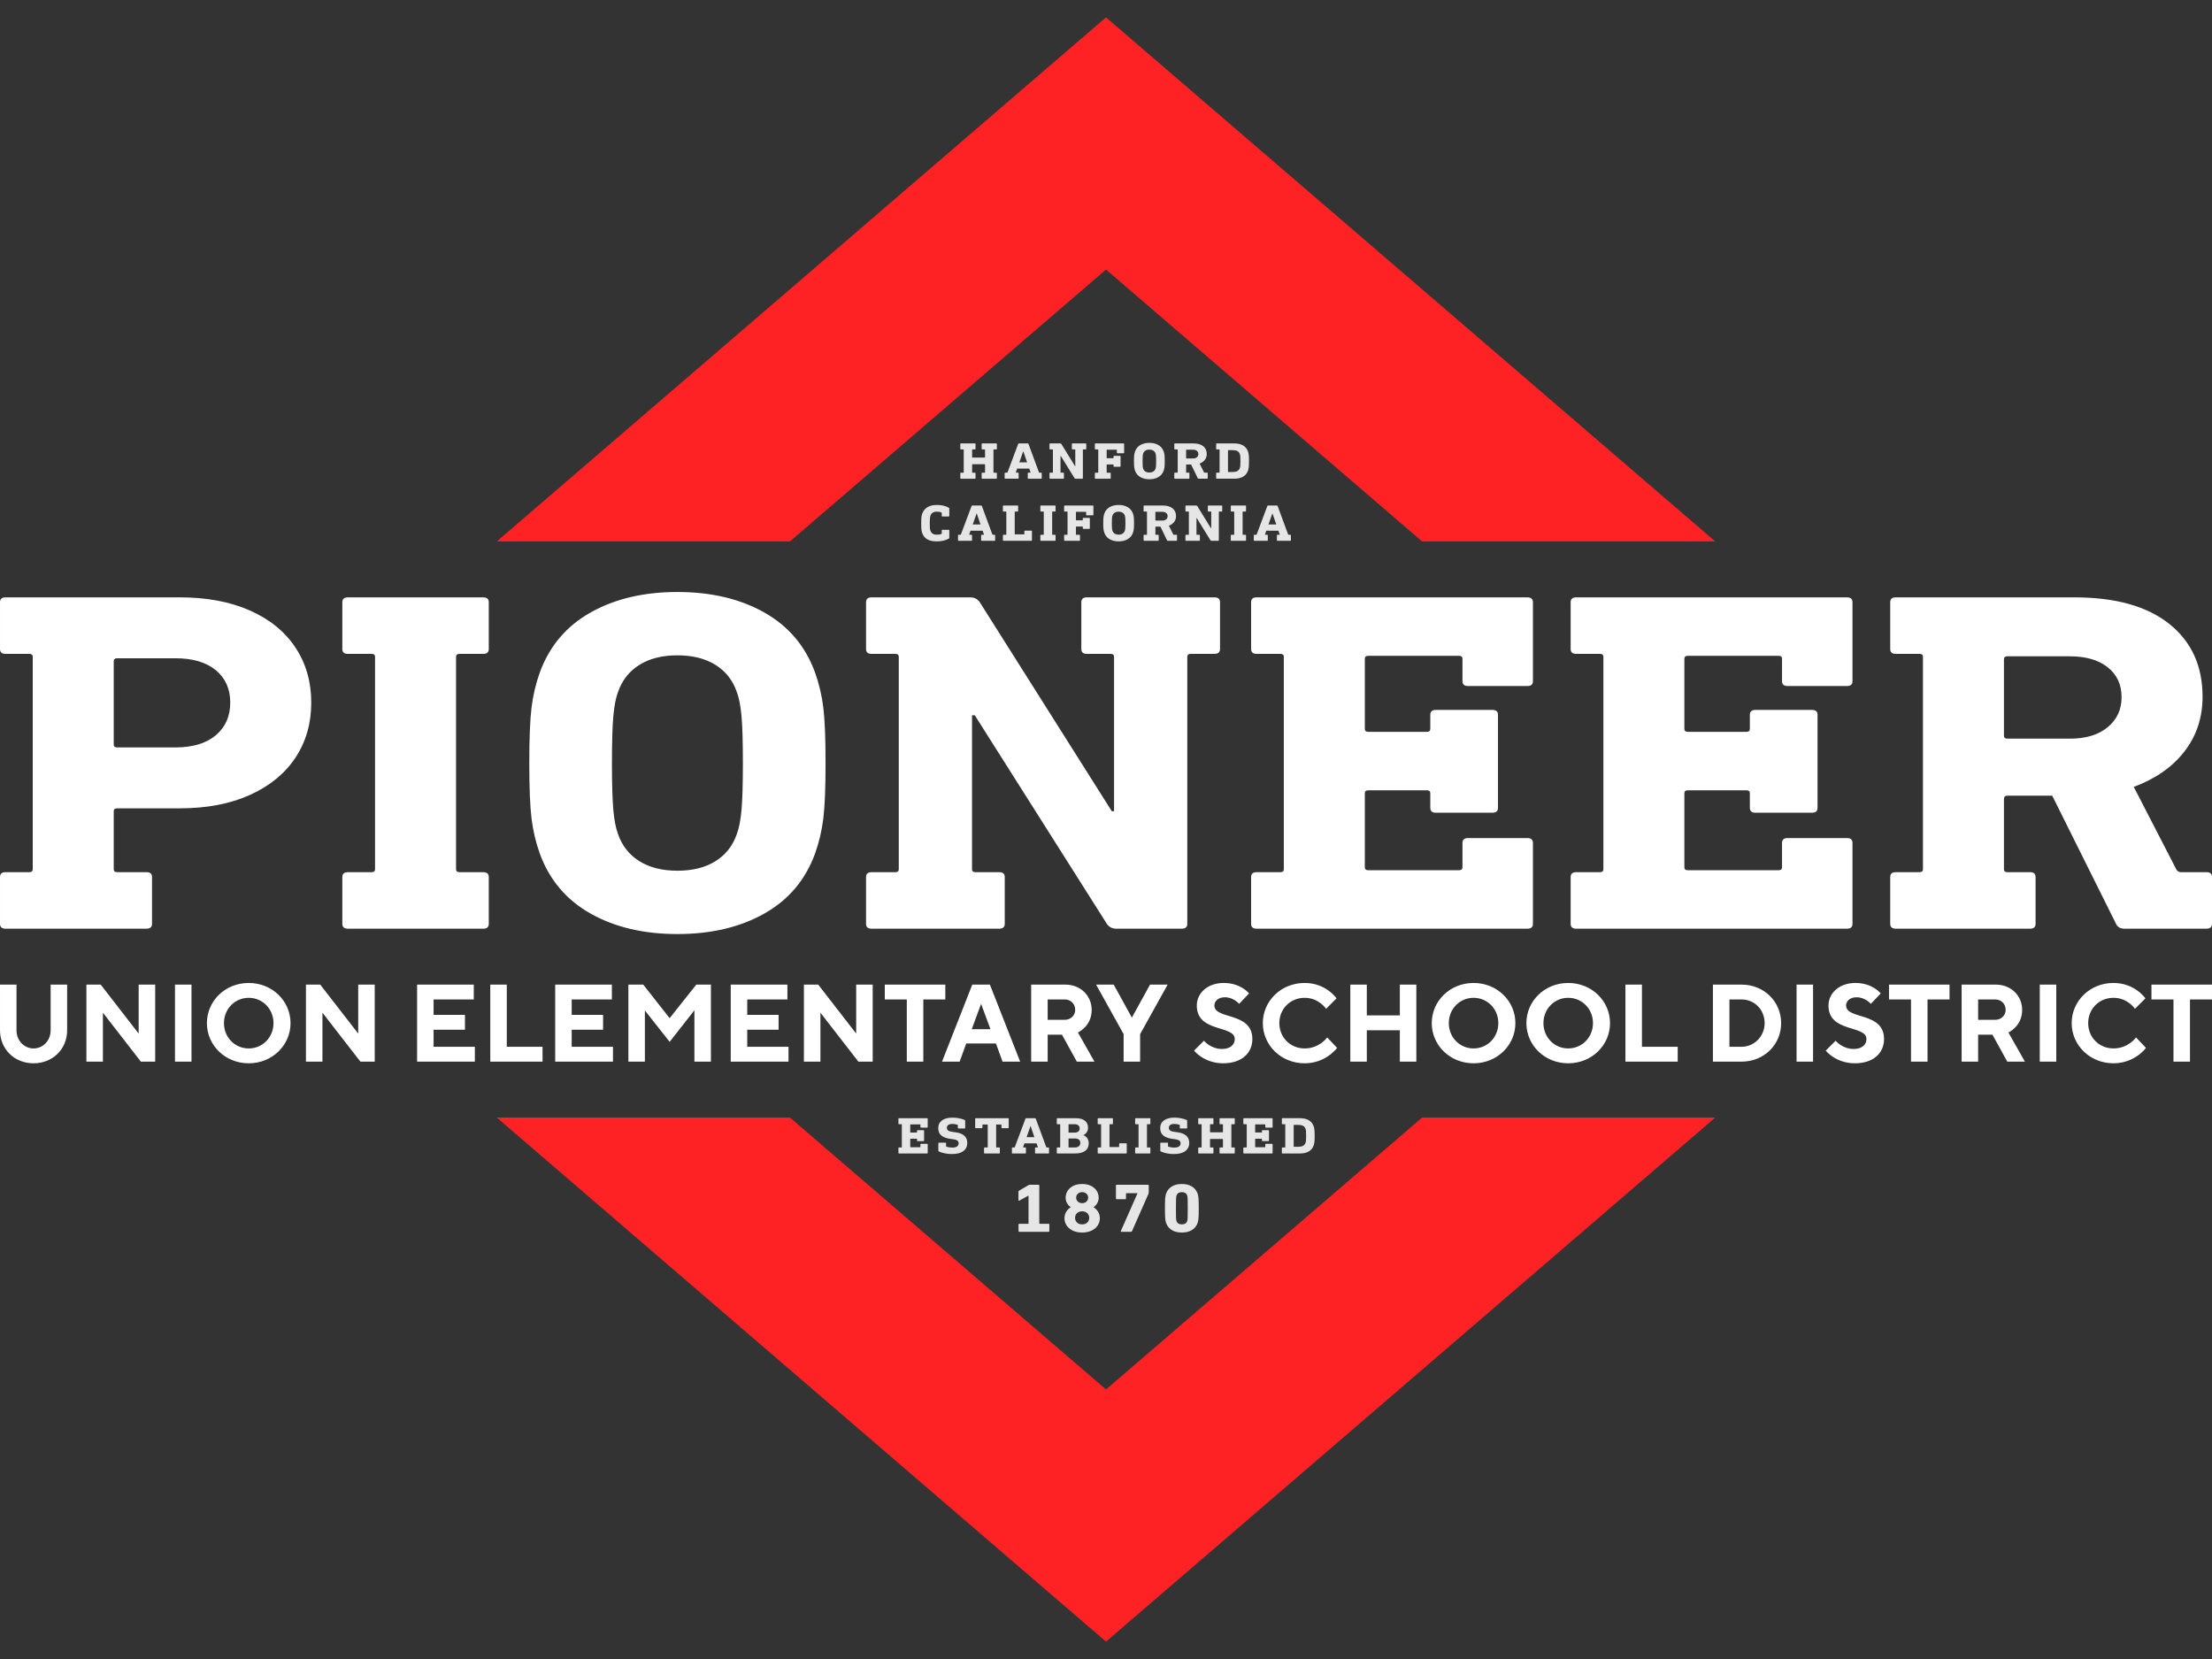 <?xml version="1.0" encoding="UTF-8"?>
<!DOCTYPE svg PUBLIC "-//W3C//DTD SVG 1.1//EN" "http://www.w3.org/Graphics/SVG/1.1/DTD/svg11.dtd">
<!-- Creator: CorelDRAW -->
<svg xmlns="http://www.w3.org/2000/svg" xml:space="preserve" width="4in" height="3in" version="1.1" style="shape-rendering:geometricPrecision; text-rendering:geometricPrecision; image-rendering:optimizeQuality; fill-rule:evenodd; clip-rule:evenodd"
viewBox="0 0 4000 3000"
 xmlns:xlink="http://www.w3.org/1999/xlink"
 xmlns:xodm="http://www.corel.com/coreldraw/odm/2003">
 <rect x="0" y="0" width="4000" height="3000" fill="#333333" stroke="none"/>
 <defs>
  <style type="text/css">
   <![CDATA[
    .fil2 {fill:#FF2225}
    .fil0 {fill:white}
    .fil3 {fill:#E6E6E6;fill-rule:nonzero}
    .fil1 {fill:white;fill-rule:nonzero}
   ]]>
  </style>
 </defs>
 <g id="Layer_x0020_1">
  <g id="_1449831708256">
   <path class="fil0" d="M60.71 1895.92c-16.92,0 -30.85,-13.94 -30.85,-32.83l0 -82.59 -29.85 0 0 82.59c0,33.82 25.88,59.7 60.7,59.7 34.82,0 60.7,-25.88 60.7,-59.7l0 -82.59 -29.85 0 0 82.59c0,18.9 -13.93,32.83 -30.85,32.83zm190.04 -115.43l0 88.56 -68.65 -88.56 -25.86 0 0 139.3 29.84 0 0 -88.54 68.66 88.54 25.88 0 0 -139.3 -29.86 0zm65.68 139.3l29.85 0 0 -139.3 -29.85 0 0 139.3zm88.56 -69.64c0,-25.88 19.91,-45.78 44.78,-45.78 24.88,0 44.79,19.9 44.79,45.78 0,25.86 -19.91,45.77 -44.79,45.77 -24.87,0 -44.78,-19.91 -44.78,-45.77zm-30.85 0c0,39.8 32.83,72.63 75.62,72.63 42.78,0 75.62,-32.83 75.62,-72.63 0,-39.82 -32.83,-72.64 -75.62,-72.64 -42.79,0 -75.62,32.82 -75.62,72.64zm273.62 -69.66l0 88.56 -68.65 -88.56 -25.87 0 0 139.3 29.84 0 0 -88.54 68.66 88.54 25.87 0 0 -139.3 -29.86 0zm136.32 112.43l0 -30.85 56.72 0 0 -26.87 -56.72 0 0 -27.85 72.65 0 0 -26.86 -102.5 0 0 139.3 104.47 0 0 -26.86 -74.63 0zm197.02 26.86l0 -26.86 -64.67 0 0 -112.43 -29.86 0 0 139.3 94.53 0zm52.72 -26.86l0 -30.85 56.73 0 0 -26.87 -56.73 0 0 -27.85 72.64 0 0 -26.86 -102.48 0 0 139.3 104.46 0 0 -26.86 -74.63 0zm177.12 -51.74l-47.76 -60.69 -26.87 0 0 139.3 29.85 0 0 -92.54 44.78 56.72 44.78 -57.11 0 92.93 29.84 0 0 -139.3 -26.46 0 -48.16 60.69zm140.3 51.74l0 -30.85 56.71 0 0 -26.87 -56.71 0 0 -27.85 72.64 0 0 -26.86 -102.48 0 0 139.3 104.47 0 0 -26.86 -74.63 0zm197.01 -112.43l0 88.56 -68.65 -88.56 -25.88 0 0 139.3 29.87 0 0 -88.54 68.65 88.54 25.88 0 0 -139.3 -29.87 0zm51.74 0l0 26.86 39.8 0 0 112.43 29.86 0 0 -112.43 39.79 0 0 -26.86 -109.45 0zm191.06 80.59l-33.84 0 16.92 -45.77 16.92 45.77zm9.95 25.86l11.93 32.84 31.85 0 -54.74 -139.3 -31.84 0 -54.73 139.3 31.85 0 11.94 -32.84 53.73 0zm63.67 32.84l29.86 0 0 -48.75 25.86 0 26.87 48.75 31.85 0 -29.86 -52.73c0,0 24.87,-10.94 24.87,-40.8 0,-25.48 -19.89,-45.77 -47.76,-45.77l-61.69 0 0 139.3zm79.61 -93.53c0,9.95 -7.96,17.91 -18.91,17.91l-30.85 0 0 -36.82 30.85 0c10.94,0 18.91,7.96 18.91,18.91zm69.66 -45.77l-31.85 0 49.76 89.55 0 49.75 29.85 0 0 -49.75 49.75 -89.55 -31.85 0 -32.83 59.7 -32.82 -59.7zm218.89 98.51c0,9.94 -7.95,17.9 -22.89,17.9 -20.89,0 -32.83,-14.92 -32.83,-14.92l-17.9 17.92c0,0 17.9,22.88 52.72,22.88 33.84,0 52.75,-18.9 52.75,-43.78 0,-49.75 -68.67,-34.83 -68.67,-60.7 0,-7.96 6.98,-14.92 18.92,-14.92 15.91,0 25.86,11.94 25.86,11.94l17.92 -18.9c0,0 -14.92,-18.91 -45.77,-18.91 -29.86,0 -48.76,18.91 -48.76,40.78 0,49.76 68.65,34.83 68.65,60.7zm126.37 -101.49c-42.78,0 -75.62,32.82 -75.62,72.64 0,39.8 32.84,72.63 75.62,72.63 38.81,0 58.72,-27.87 58.72,-27.87l-17.92 -18.9c0,0 -13.92,19.91 -40.8,19.91 -25.86,0 -45.75,-19.91 -45.75,-45.77 0,-25.88 19.89,-45.78 45.75,-45.78 25.88,0 38.81,19.9 38.81,19.9l18.91 -18.91c0,0 -18.91,-27.85 -57.72,-27.85zm201.99 2.98l-29.85 0 0 55.72 -59.7 0 0 -55.72 -29.85 0 0 139.3 29.85 0 0 -56.7 59.7 0 0 56.7 29.85 0 0 -139.3zm58.72 69.66c0,-25.88 19.89,-45.78 44.76,-45.78 24.88,0 44.78,19.9 44.78,45.78 0,25.86 -19.91,45.77 -44.78,45.77 -24.87,0 -44.76,-19.91 -44.76,-45.77zm-30.85 0c0,39.8 32.83,72.63 75.61,72.63 42.8,0 75.63,-32.83 75.63,-72.63 0,-39.82 -32.83,-72.64 -75.63,-72.64 -42.78,0 -75.61,32.82 -75.61,72.64zm201.98 0c0,-25.88 19.91,-45.78 44.79,-45.78 24.87,0 44.78,19.9 44.78,45.78 0,25.86 -19.91,45.77 -44.78,45.77 -24.88,0 -44.79,-19.91 -44.79,-45.77zm-30.85 0c0,39.8 32.83,72.63 75.63,72.63 42.79,0 75.62,-32.83 75.62,-72.63 0,-39.82 -32.83,-72.64 -75.62,-72.64 -42.8,0 -75.63,32.82 -75.63,72.64zm273.64 69.64l0 -26.86 -64.68 0 0 -112.43 -29.85 0 0 139.3 94.53 0zm63.68 -139.3l0 139.3 51.74 0c40.8,0 71.63,-30.84 71.63,-69.64 0,-38.81 -30.83,-69.66 -71.63,-69.66l-51.74 0zm51.74 26.86c23.87,0 41.79,18.91 41.79,42.8 0,23.87 -18.91,42.78 -41.79,42.78l-21.89 0 0 -85.57 21.89 0zm99.5 112.43l29.85 0 0 -139.3 -29.85 0 0 139.3zm126.37 -40.79c0,9.94 -7.96,17.9 -22.88,17.9 -20.9,0 -32.84,-14.92 -32.84,-14.92l-17.9 17.92c0,0 17.9,22.88 52.73,22.88 33.83,0 52.73,-18.9 52.73,-43.78 0,-49.75 -68.66,-34.83 -68.66,-60.7 0,-7.96 6.98,-14.92 18.91,-14.92 15.93,0 25.88,11.94 25.88,11.94l17.91 -18.9c0,0 -14.92,-18.91 -45.78,-18.91 -29.85,0 -48.75,18.91 -48.75,40.78 0,49.76 68.65,34.83 68.65,60.7zm40.8 -98.51l0 26.86 39.8 0 0 112.43 29.86 0 0 -112.43 39.8 0 0 -26.86 -109.45 0zm131.34 139.3l29.85 0 0 -48.75 25.87 0 26.86 48.75 31.85 0 -29.85 -52.73c0,0 24.87,-10.94 24.87,-40.8 0,-25.48 -19.89,-45.77 -47.76,-45.77l-61.69 0 0 139.3zm79.61 -93.53c0,9.95 -7.96,17.91 -18.91,17.91l-30.85 0 0 -36.82 30.85 0c10.94,0 18.91,7.96 18.91,18.91zm61.69 93.53l29.84 0 0 -139.3 -29.84 0 0 139.3zm133.32 -142.28c-42.79,0 -75.61,32.82 -75.61,72.64 0,39.8 32.82,72.63 75.61,72.63 38.81,0 58.72,-27.87 58.72,-27.87l-17.92 -18.9c0,0 -13.94,19.91 -40.81,19.91 -25.85,0 -45.77,-19.91 -45.77,-45.77 0,-25.88 19.91,-45.78 45.77,-45.78 25.88,0 38.81,19.9 38.81,19.9l18.91 -18.91c0,0 -18.91,-27.85 -57.72,-27.85zm68.67 2.98l0 26.86 39.8 0 0 112.43 29.84 0 0 -112.43 39.8 0 0 -26.86 -109.44 0z"/>
   <path class="fil1" d="M325.06 1080.21c48.83,0 91.13,7.93 126.91,23.79 35.79,15.86 63.21,38.18 82.28,66.96 19.06,28.78 28.59,61.97 28.59,99.56 0,37.6 -9.52,70.78 -28.59,99.57 -19.06,28.78 -46.49,51.25 -82.28,67.4 -35.78,16.15 -78.08,24.23 -126.91,24.23l-113.37 0c-4.01,0 -6.02,1.77 -6.02,5.29l0 104.85c0,3.52 2.01,5.29 6.02,5.29l53.18 0c6.69,0 10.03,2.94 10.03,8.81l0 84.59c0,5.87 -3.35,8.8 -10.03,8.8l-254.83 0c-6.68,0 -10.03,-2.93 -10.03,-8.8l0 -84.59c0,-5.87 3.35,-8.81 10.03,-8.81l43.14 0c4.02,0 6.02,-1.76 6.02,-5.29l0 -384.17c0,-3.52 -2.01,-5.28 -6.02,-5.28l-43.14 0c-6.68,0 -10.03,-2.94 -10.03,-8.81l0 -84.59c0,-5.87 3.35,-8.81 10.03,-8.81l315.03 0zm-113.37 110.14c-4.01,0 -6.02,1.76 -6.02,5.29l0 150.67c0,3.52 2.01,5.29 6.02,5.29l105.34 0c31.44,0 55.85,-7.34 73.24,-22.03 17.39,-14.68 26.09,-34.36 26.09,-59.04 0,-24.67 -8.69,-44.19 -26.09,-58.59 -17.39,-14.39 -41.8,-21.59 -73.24,-21.59l-105.34 0zm662.15 -110.14c6.7,0 10.03,2.94 10.03,8.81l0 84.59c0,5.87 -3.33,8.81 -10.03,8.81l-43.14 0c-4.02,0 -6.02,1.76 -6.02,5.28l0 384.17c0,3.52 2,5.29 6.02,5.29l43.14 0c6.7,0 10.03,2.94 10.03,8.81l0 84.59c0,5.87 -3.33,8.8 -10.03,8.8l-244.79 0c-6.69,0 -10.03,-2.93 -10.03,-8.8l0 -84.59c0,-5.87 3.34,-8.81 10.03,-8.81l43.14 0c4.02,0 6.01,-1.76 6.01,-5.29l0 -384.17c0,-3.52 -2,-5.28 -6.01,-5.28l-43.14 0c-6.69,0 -10.03,-2.94 -10.03,-8.81l0 -84.59c0,-5.87 3.34,-8.81 10.03,-8.81l244.79 0zm351.15 -9.69c60.86,0 113.2,12.33 157.01,37.01 43.81,24.67 74.41,60.8 91.8,108.37 7.35,20.57 12.37,41.85 15.05,63.89 2.68,22.03 4.02,55.35 4.02,100 0,44.64 -1.34,77.98 -4.02,100.01 -2.68,22.03 -7.69,43.33 -15.05,63.88 -17.39,47.58 -47.99,83.7 -91.8,108.38 -43.81,24.67 -96.15,37 -157.01,37 -60.86,0 -113.2,-12.33 -157.01,-37 -43.81,-24.68 -74.42,-60.8 -91.8,-108.38 -7.36,-20.56 -12.38,-41.85 -15.04,-63.88 -2.68,-22.02 -4.02,-55.37 -4.02,-100.01 0,-44.65 1.34,-77.97 4.02,-100 2.67,-22.04 7.68,-43.32 15.04,-63.89 17.39,-47.57 47.99,-83.7 91.8,-108.37 43.81,-24.67 96.15,-37.01 157.01,-37.01zm0 114.54c-27.43,0 -50.33,5.73 -68.72,17.19 -18.39,11.46 -31.28,27.76 -38.63,48.9 -4.02,10.57 -6.86,25.11 -8.53,43.61 -1.68,18.5 -2.51,46.85 -2.51,85.03 0,38.18 0.83,66.53 2.51,85.03 1.67,18.5 4.51,33.04 8.53,43.61 7.35,21.15 20.24,37.45 38.63,48.91 18.39,11.45 41.3,17.18 68.72,17.18 27.43,0 50.33,-5.73 68.72,-17.18 18.39,-11.46 31.27,-27.76 38.63,-48.91 4,-10.57 6.85,-25.11 8.53,-43.61 1.67,-18.5 2.5,-46.85 2.5,-85.03 0,-38.18 -0.83,-66.53 -2.5,-85.03 -1.68,-18.5 -4.52,-33.04 -8.53,-43.61 -7.36,-21.15 -20.24,-37.44 -38.63,-48.9 -18.39,-11.46 -41.3,-17.19 -68.72,-17.19zm971.15 -104.85c6.7,0 10.04,2.94 10.04,8.81l0 84.59c0,5.87 -3.35,8.81 -10.04,8.81l-43.14 0c-4.01,0 -6.02,1.76 -6.02,5.28l0 482.86c0,5.87 -3.35,8.8 -10.03,8.8l-118.39 0c-7.35,0 -13.04,-2.93 -17.05,-8.8l-238.78 -377.12 -5.02 0 0 278.43c0,3.52 2.01,5.29 6.02,5.29l43.14 0c6.68,0 10.03,2.94 10.03,8.81l0 84.59c0,5.87 -3.35,8.8 -10.03,8.8l-230.76 0c-6.69,0 -10.03,-2.93 -10.03,-8.8l0 -84.59c0,-5.87 3.35,-8.81 10.03,-8.81l43.15 0c4,0 6.02,-1.76 6.02,-5.29l0 -384.17c0,-3.52 -2.01,-5.28 -6.02,-5.28l-43.15 0c-6.69,0 -10.03,-2.94 -10.03,-8.81l0 -84.59c0,-5.87 3.35,-8.81 10.03,-8.81l178.58 0c7.37,0 13.05,2.94 17.06,8.81l238.78 378 4.02 0 0 -279.31c0,-3.52 -2.01,-5.28 -6.03,-5.28l-43.14 0c-6.69,0 -10.03,-2.94 -10.03,-8.81l0 -84.59c0,-5.87 3.35,-8.81 10.03,-8.81l230.74 0zm565.85 0c6.68,0 10.03,2.94 10.03,8.81l0 142.74c0,5.87 -3.35,8.81 -10.03,8.81l-107.35 0c-6.69,0 -10.03,-2.94 -10.03,-8.81l0 -40.54c0,-3.52 -2.01,-5.28 -6.02,-5.28l-164.54 0c-4,0 -6.01,1.76 -6.01,5.28l0 126.88c0,3.52 2.01,5.29 6.01,5.29l106.35 0c4.02,0 6.02,-1.77 6.02,-5.29l0 -25.55c0,-5.88 3.33,-8.81 10.03,-8.81l102.32 0c6.69,0 10.04,2.93 10.04,8.81l0 168.29c0,5.87 -3.35,8.81 -10.04,8.81l-102.32 0c-6.7,0 -10.03,-2.94 -10.03,-8.81l0 -26.44c0,-3.52 -2.01,-5.29 -6.02,-5.29l-106.35 0c-4,0 -6.01,1.77 -6.01,5.29l0 133.93c0,3.52 2.01,5.29 6.01,5.29l164.54 0c4.02,0 6.02,-1.77 6.02,-5.29l0 -44.05c0,-5.88 3.35,-8.81 10.03,-8.81l107.35 0c6.68,0 10.03,2.93 10.03,8.81l0 146.27c0,5.87 -3.35,8.8 -10.03,8.8l-489.59 0c-6.69,0 -10.03,-2.93 -10.03,-8.8l0 -84.59c0,-5.87 3.35,-8.81 10.03,-8.81l43.14 0c4.02,0 6.02,-1.76 6.02,-5.29l0 -384.17c0,-3.52 -2.01,-5.28 -6.02,-5.28l-43.14 0c-6.69,0 -10.03,-2.94 -10.03,-8.81l0 -84.59c0,-5.87 3.35,-8.81 10.03,-8.81l489.59 0zm577.87 0c6.69,0 10.03,2.94 10.03,8.81l0 142.74c0,5.87 -3.33,8.81 -10.03,8.81l-107.35 0c-6.69,0 -10.03,-2.94 -10.03,-8.81l0 -40.54c0,-3.52 -2.01,-5.28 -6.02,-5.28l-164.54 0c-4.02,0 -6.03,1.76 -6.03,5.28l0 126.88c0,3.52 2.01,5.29 6.03,5.29l106.34 0c4.02,0 6.03,-1.77 6.03,-5.29l0 -25.55c0,-5.88 3.35,-8.81 10.03,-8.81l102.34 0c6.68,0 10.03,2.93 10.03,8.81l0 168.29c0,5.87 -3.35,8.81 -10.03,8.81l-102.34 0c-6.68,0 -10.03,-2.94 -10.03,-8.81l0 -26.44c0,-3.52 -2.01,-5.29 -6.03,-5.29l-106.34 0c-4.02,0 -6.03,1.77 -6.03,5.29l0 133.93c0,3.52 2.01,5.29 6.03,5.29l164.54 0c4.01,0 6.02,-1.77 6.02,-5.29l0 -44.05c0,-5.88 3.35,-8.81 10.03,-8.81l107.35 0c6.69,0 10.03,2.93 10.03,8.81l0 146.27c0,5.87 -3.33,8.8 -10.03,8.8l-489.59 0c-6.69,0 -10.04,-2.93 -10.04,-8.8l0 -84.59c0,-5.87 3.35,-8.81 10.04,-8.81l43.14 0c4,0 6.01,-1.76 6.01,-5.29l0 -384.17c0,-3.52 -2.01,-5.28 -6.01,-5.28l-43.14 0c-6.69,0 -10.04,-2.94 -10.04,-8.81l0 -84.59c0,-5.87 3.35,-8.81 10.04,-8.81l489.59 0zm411.33 0c74.24,0 131.43,16.01 171.56,48.02 40.12,32.01 60.19,75.92 60.19,131.72 0,37.59 -10.86,70.48 -32.6,98.68 -21.74,28.2 -52.34,49.64 -91.8,64.32l77.25 149.8c2.01,2.93 4.69,4.4 8.04,4.4l46.15 0c6.69,0 10.03,2.94 10.03,8.81l0 84.59c0,5.87 -3.35,8.8 -10.03,8.8l-148.48 0c-7.37,0 -12.38,-2.93 -15.06,-8.8l-115.37 -231.74 -81.27 0c-4,0 -6.01,2.06 -6.01,6.17l0 126.87c0,3.52 2.01,5.29 6.01,5.29l41.15 0c6.68,0 10.03,2.94 10.03,8.81l0 84.59c0,5.87 -3.35,8.8 -10.03,8.8l-242.8 0c-6.69,0 -10.03,-2.93 -10.03,-8.8l0 -84.59c0,-5.87 3.35,-8.81 10.03,-8.81l43.14 0c4.02,0 6.03,-1.76 6.03,-5.29l0 -384.17c0,-3.52 -2.01,-5.28 -6.03,-5.28l-43.14 0c-6.69,0 -10.03,-2.94 -10.03,-8.81l0 -84.59c0,-5.87 3.35,-8.81 10.03,-8.81l323.05 0zm-121.4 106.61c-4,0 -6.01,1.77 -6.01,5.29l0 138.33c0,3.52 2.01,5.29 6.01,5.29l113.38 0c28.75,0 51.5,-6.9 68.22,-20.71 16.72,-13.81 25.09,-31.87 25.09,-54.19 0,-22.91 -8.36,-40.97 -25.09,-54.19 -16.72,-13.21 -39.46,-19.82 -68.22,-19.82l-113.38 0z"/>
  </g>
  <path class="fil2" d="M2000.01 31.43l1101.67 947.65 -530.1 0 -571.56 -491.65 -571.56 491.65 -530.1 0 1101.66 -947.65zm1101.67 1989.5l-1101.67 947.65 -1101.66 -947.65 530.1 0 571.56 491.65 571.56 -491.65 530.1 0z"/>
  <path class="fil3" d="M1676.55 2022.05c0.7,0 1.04,0.31 1.04,0.94l0 15.2c0,0.63 -0.35,0.94 -1.04,0.94l-11.15 0c-0.7,0 -1.04,-0.31 -1.04,-0.94l0 -4.31c0,-0.38 -0.21,-0.56 -0.63,-0.56l-17.09 0c-0.42,0 -0.63,0.19 -0.63,0.56l0 13.51c0,0.38 0.2,0.56 0.63,0.56l11.05 0c0.41,0 0.63,-0.19 0.63,-0.56l0 -2.72c0,-0.63 0.34,-0.94 1.04,-0.94l10.63 0c0.7,0 1.04,0.31 1.04,0.94l0 17.92c0,0.63 -0.35,0.94 -1.04,0.94l-10.63 0c-0.7,0 -1.04,-0.31 -1.04,-0.94l0 -2.81c0,-0.37 -0.21,-0.56 -0.63,-0.56l-11.05 0c-0.42,0 -0.63,0.19 -0.63,0.56l0 14.26c0,0.38 0.2,0.56 0.63,0.56l17.09 0c0.42,0 0.63,-0.19 0.63,-0.56l0 -4.69c0,-0.63 0.35,-0.94 1.04,-0.94l11.15 0c0.7,0 1.04,0.31 1.04,0.94l0 15.57c0,0.63 -0.35,0.94 -1.04,0.94l-50.87 0c-0.7,0 -1.05,-0.31 -1.05,-0.94l0 -9.01c0,-0.63 0.35,-0.94 1.05,-0.94l4.48 0c0.42,0 0.63,-0.19 0.63,-0.56l0 -40.91c0,-0.37 -0.21,-0.56 -0.63,-0.56l-4.48 0c-0.7,0 -1.05,-0.31 -1.05,-0.94l0 -9.01c0,-0.63 0.35,-0.94 1.05,-0.94l50.87 0zm46.03 -1.03c3.89,0 7.75,0.37 11.57,1.13 3.82,0.75 7.33,1.81 10.53,3.19 0.48,0.19 0.72,0.59 0.72,1.22l0 13.13c0,0.63 -0.35,0.94 -1.04,0.94l-11.26 0c-0.69,0 -1.04,-0.31 -1.04,-0.94l0 -4.88c0,-0.44 -0.21,-0.72 -0.63,-0.85 -2.78,-1 -5.8,-1.5 -9.07,-1.5 -3.41,0 -5.94,0.63 -7.61,1.88 -1.67,1.25 -2.5,2.94 -2.5,5.07 0,2.13 0.8,3.78 2.4,4.97 1.6,1.19 4.41,2.03 8.45,2.53l3.75 0.47c7.43,0.88 13.01,2.93 16.73,6.15 3.72,3.22 5.58,7.68 5.58,13.37 0,6.13 -2.36,10.99 -7.09,14.59 -4.72,3.59 -11.57,5.39 -20.54,5.39 -8.89,0 -16.82,-1.53 -23.77,-4.6 -0.63,-0.25 -0.94,-0.65 -0.94,-1.22l0 -13.8c0,-0.62 0.35,-0.94 1.05,-0.94l11.88 0c0.69,0 1.04,0.31 1.04,0.94l0 5.54c0,0.38 0.17,0.63 0.52,0.75 3.54,1.13 7.09,1.69 10.63,1.69 3.76,0 6.63,-0.67 8.61,-2.02 1.98,-1.35 2.97,-3.27 2.97,-5.77 0,-2.06 -0.81,-3.7 -2.45,-4.93 -1.63,-1.22 -4.43,-2.08 -8.39,-2.58l-3.75 -0.47c-7.44,-0.94 -13.02,-2.97 -16.73,-6.1 -3.72,-3.13 -5.58,-7.57 -5.58,-13.32 0,-6 2.28,-10.68 6.82,-14.02 4.56,-3.35 10.93,-5.02 19.13,-5.02zm100.45 1.03c0.69,0 1.04,0.31 1.04,0.94l0 16.14c0,0.63 -0.35,0.94 -1.04,0.94l-11.05 0c-0.7,0 -1.04,-0.31 -1.04,-0.94l0 -5.07c0,-0.37 -0.21,-0.56 -0.63,-0.56l-8.34 0c-0.42,0 -0.63,0.19 -0.63,0.56l0 40.35c0,0.37 0.21,0.56 0.63,0.56l5 0c0.7,0 1.04,0.31 1.04,0.94l0 9.01c0,0.63 -0.34,0.94 -1.04,0.94l-26.48 0c-0.69,0 -1.04,-0.31 -1.04,-0.94l0 -9.01c0,-0.63 0.35,-0.94 1.04,-0.94l5.01 0c0.41,0 0.62,-0.19 0.62,-0.56l0 -40.35c0,-0.37 -0.21,-0.56 -0.62,-0.56l-8.34 0c-0.42,0 -0.62,0.19 -0.62,0.56l0 5.07c0,0.63 -0.35,0.94 -1.05,0.94l-11.05 0c-0.7,0 -1.04,-0.31 -1.04,-0.94l0 -16.14c0,-0.63 0.35,-0.94 1.04,-0.94l58.59 0zm48.63 0c0.7,0 1.15,0.31 1.36,0.94l18.97 51.42c0.14,0.37 0.45,0.56 0.93,0.56l3.02 0c0.7,0 1.05,0.31 1.05,0.94l0 9.01c0,0.63 -0.35,0.94 -1.05,0.94l-23.24 0c-0.7,0 -1.04,-0.31 -1.04,-0.94l0 -9.01c0,-0.63 0.35,-0.94 1.04,-0.94l3.54 0c0.49,0 0.66,-0.22 0.52,-0.66l-2.4 -6.76 -21.89 0 -2.29 6.66c-0.07,0.25 -0.06,0.44 0.05,0.56 0.1,0.13 0.26,0.19 0.47,0.19l3.44 0c0.7,0 1.05,0.31 1.05,0.94l0 9.01c0,0.63 -0.35,0.94 -1.05,0.94l-23.24 0c-0.7,0 -1.04,-0.31 -1.04,-0.94l0 -9.01c0,-0.63 0.35,-0.94 1.04,-0.94l3.23 0c0.48,0 0.8,-0.19 0.94,-0.56l19.29 -51.42c0.21,-0.63 0.66,-0.94 1.35,-0.94l15.95 0zm-15.22 34.24l14.07 0 -6.78 -19.8 -0.31 0 -6.98 19.8zm88.45 -34.24c7.51,0 13.16,1.52 16.94,4.55 3.79,3.03 5.68,7.18 5.68,12.43 0,3.31 -0.75,6.1 -2.24,8.35 -1.49,2.25 -3.52,4 -6.1,5.26l0 0.19c2.64,0.88 4.9,2.61 6.78,5.21 1.88,2.59 2.82,5.68 2.82,9.24 0,6.13 -2.16,10.76 -6.46,13.89 -4.31,3.13 -10.35,4.69 -18.14,4.69l-32.11 0c-0.69,0 -1.04,-0.31 -1.04,-0.94l0 -9.01c0,-0.63 0.35,-0.94 1.04,-0.94l4.48 0c0.42,0 0.63,-0.19 0.63,-0.56l0 -40.91c0,-0.37 -0.2,-0.56 -0.63,-0.56l-4.48 0c-0.69,0 -1.04,-0.31 -1.04,-0.94l0 -9.01c0,-0.63 0.35,-0.94 1.04,-0.94l32.83 0zm-11.98 10.88c-0.42,0 -0.63,0.19 -0.63,0.56l0 14.07c0,0.37 0.2,0.56 0.63,0.56l10.11 0c2.92,0 5.21,-0.67 6.88,-2.02 1.67,-1.35 2.5,-3.21 2.5,-5.58 0,-2.38 -0.82,-4.24 -2.45,-5.58 -1.63,-1.35 -3.94,-2.02 -6.93,-2.02l-10.11 0zm0 25.8c-0.42,0 -0.63,0.19 -0.63,0.56l0 15.11c0,0.37 0.2,0.56 0.63,0.56l10.94 0c3.06,0 5.44,-0.74 7.14,-2.2 1.71,-1.47 2.56,-3.49 2.56,-6.06 0,-2.5 -0.85,-4.45 -2.56,-5.86 -1.7,-1.41 -4.08,-2.11 -7.14,-2.11l-10.94 0zm78.55 -36.69c0.7,0 1.05,0.31 1.05,0.94l0 9.01c0,0.63 -0.35,0.94 -1.05,0.94l-4.48 0c-0.42,0 -0.63,0.19 -0.63,0.56l0 40.16c0,0.37 0.2,0.56 0.63,0.56l16.15 0c0.42,0 0.63,-0.19 0.63,-0.56l0 -5.26c0,-0.62 0.35,-0.94 1.04,-0.94l11.68 0c0.7,0 1.04,0.31 1.04,0.94l0 16.52c0,0.63 -0.34,0.94 -1.04,0.94l-50.46 0c-0.69,0 -1.04,-0.31 -1.04,-0.94l0 -9.01c0,-0.63 0.35,-0.94 1.04,-0.94l4.48 0c0.42,0 0.63,-0.19 0.63,-0.56l0 -40.91c0,-0.37 -0.2,-0.56 -0.63,-0.56l-4.48 0c-0.69,0 -1.04,-0.31 -1.04,-0.94l0 -9.01c0,-0.63 0.35,-0.94 1.04,-0.94l25.43 0zm67.71 0c0.7,0 1.05,0.31 1.05,0.94l0 9.01c0,0.63 -0.35,0.94 -1.05,0.94l-4.48 0c-0.42,0 -0.63,0.19 -0.63,0.56l0 40.91c0,0.37 0.2,0.56 0.63,0.56l4.48 0c0.7,0 1.05,0.31 1.05,0.94l0 9.01c0,0.63 -0.35,0.94 -1.05,0.94l-25.43 0c-0.69,0 -1.04,-0.31 -1.04,-0.94l0 -9.01c0,-0.63 0.35,-0.94 1.04,-0.94l4.48 0c0.42,0 0.63,-0.19 0.63,-0.56l0 -40.91c0,-0.37 -0.2,-0.56 -0.63,-0.56l-4.48 0c-0.69,0 -1.04,-0.31 -1.04,-0.94l0 -9.01c0,-0.63 0.35,-0.94 1.04,-0.94l25.43 0zm44.78 -1.03c3.89,0 7.75,0.37 11.57,1.13 3.82,0.75 7.33,1.81 10.53,3.19 0.49,0.19 0.73,0.59 0.73,1.22l0 13.13c0,0.63 -0.35,0.94 -1.04,0.94l-11.26 0c-0.69,0 -1.04,-0.31 -1.04,-0.94l0 -4.88c0,-0.44 -0.21,-0.72 -0.63,-0.85 -2.78,-1 -5.8,-1.5 -9.07,-1.5 -3.41,0 -5.94,0.63 -7.61,1.88 -1.67,1.25 -2.5,2.94 -2.5,5.07 0,2.13 0.8,3.78 2.4,4.97 1.6,1.19 4.41,2.03 8.44,2.53l3.76 0.47c7.43,0.88 13.01,2.93 16.72,6.15 3.72,3.22 5.58,7.68 5.58,13.37 0,6.13 -2.36,10.99 -7.09,14.59 -4.72,3.59 -11.57,5.39 -20.54,5.39 -8.89,0 -16.82,-1.53 -23.76,-4.6 -0.63,-0.25 -0.94,-0.65 -0.94,-1.22l0 -13.8c0,-0.62 0.35,-0.94 1.04,-0.94l11.88 0c0.7,0 1.05,0.31 1.05,0.94l0 5.54c0,0.38 0.17,0.63 0.52,0.75 3.54,1.13 7.09,1.69 10.63,1.69 3.75,0 6.62,-0.67 8.61,-2.02 1.98,-1.35 2.97,-3.27 2.97,-5.77 0,-2.06 -0.82,-3.7 -2.45,-4.93 -1.64,-1.22 -4.43,-2.08 -8.39,-2.58l-3.76 -0.47c-7.44,-0.94 -13.01,-2.97 -16.73,-6.1 -3.72,-3.13 -5.57,-7.57 -5.57,-13.32 0,-6 2.27,-10.68 6.82,-14.02 4.56,-3.35 10.93,-5.02 19.13,-5.02zm107.85 1.03c0.7,0 1.04,0.31 1.04,0.94l0 9.01c0,0.63 -0.35,0.94 -1.04,0.94l-4.48 0c-0.42,0 -0.63,0.19 -0.63,0.56l0 40.91c0,0.37 0.21,0.56 0.63,0.56l4.48 0c0.7,0 1.04,0.31 1.04,0.94l0 9.01c0,0.63 -0.35,0.94 -1.04,0.94l-25.44 0c-0.69,0 -1.04,-0.31 -1.04,-0.94l0 -9.01c0,-0.63 0.35,-0.94 1.04,-0.94l4.48 0c0.42,0 0.63,-0.19 0.63,-0.56l0 -14.17c0,-0.37 -0.21,-0.56 -0.63,-0.56l-22.1 0c-0.42,0 -0.63,0.19 -0.63,0.56l0 14.17c0,0.37 0.2,0.56 0.63,0.56l4.48 0c0.69,0 1.04,0.31 1.04,0.94l0 9.01c0,0.63 -0.35,0.94 -1.04,0.94l-25.43 0c-0.7,0 -1.05,-0.31 -1.05,-0.94l0 -9.01c0,-0.63 0.35,-0.94 1.05,-0.94l4.48 0c0.42,0 0.63,-0.19 0.63,-0.56l0 -40.91c0,-0.37 -0.2,-0.56 -0.63,-0.56l-4.48 0c-0.7,0 -1.05,-0.31 -1.05,-0.94l0 -9.01c0,-0.63 0.35,-0.94 1.05,-0.94l25.43 0c0.69,0 1.04,0.31 1.04,0.94l0 9.01c0,0.63 -0.35,0.94 -1.04,0.94l-4.48 0c-0.42,0 -0.63,0.19 -0.63,0.56l0 13.51c0,0.37 0.2,0.56 0.63,0.56l22.1 0c0.42,0 0.63,-0.19 0.63,-0.56l0 -13.51c0,-0.37 -0.21,-0.56 -0.63,-0.56l-4.48 0c-0.69,0 -1.04,-0.31 -1.04,-0.94l0 -9.01c0,-0.63 0.35,-0.94 1.04,-0.94l25.44 0zm68.44 0c0.7,0 1.04,0.31 1.04,0.94l0 15.2c0,0.63 -0.34,0.94 -1.04,0.94l-11.15 0c-0.7,0 -1.04,-0.31 -1.04,-0.94l0 -4.31c0,-0.38 -0.21,-0.56 -0.63,-0.56l-17.09 0c-0.42,0 -0.63,0.19 -0.63,0.56l0 13.51c0,0.38 0.2,0.56 0.63,0.56l11.05 0c0.41,0 0.63,-0.19 0.63,-0.56l0 -2.72c0,-0.63 0.34,-0.94 1.04,-0.94l10.63 0c0.7,0 1.04,0.31 1.04,0.94l0 17.92c0,0.63 -0.35,0.94 -1.04,0.94l-10.63 0c-0.7,0 -1.04,-0.31 -1.04,-0.94l0 -2.81c0,-0.37 -0.21,-0.56 -0.63,-0.56l-11.05 0c-0.42,0 -0.63,0.19 -0.63,0.56l0 14.26c0,0.38 0.2,0.56 0.63,0.56l17.09 0c0.42,0 0.63,-0.19 0.63,-0.56l0 -4.69c0,-0.63 0.35,-0.94 1.04,-0.94l11.15 0c0.7,0 1.04,0.31 1.04,0.94l0 15.57c0,0.63 -0.34,0.94 -1.04,0.94l-50.87 0c-0.7,0 -1.05,-0.31 -1.05,-0.94l0 -9.01c0,-0.63 0.35,-0.94 1.05,-0.94l4.48 0c0.42,0 0.63,-0.19 0.63,-0.56l0 -40.91c0,-0.37 -0.2,-0.56 -0.63,-0.56l-4.48 0c-0.7,0 -1.05,-0.31 -1.05,-0.94l0 -9.01c0,-0.63 0.35,-0.94 1.05,-0.94l50.87 0zm50.72 0c6.26,0 11.47,1.2 15.64,3.61 4.17,2.41 7.12,5.99 8.86,10.74 0.69,2 1.18,4.19 1.46,6.57 0.28,2.38 0.41,6.04 0.41,10.98 0,4.88 -0.14,8.52 -0.41,10.93 -0.28,2.41 -0.77,4.61 -1.46,6.61 -1.74,4.75 -4.69,8.33 -8.86,10.74 -4.17,2.41 -9.39,3.61 -15.64,3.61l-31.9 0c-0.7,0 -1.05,-0.31 -1.05,-0.94l0 -9.01c0,-0.63 0.35,-0.94 1.05,-0.94l4.48 0c0.42,0 0.63,-0.19 0.63,-0.56l0 -40.91c0,-0.37 -0.21,-0.56 -0.63,-0.56l-4.48 0c-0.7,0 -1.05,-0.31 -1.05,-0.94l0 -9.01c0,-0.63 0.35,-0.94 1.05,-0.94l31.9 0zm-10.94 12.1c-0.42,0 -0.63,0.19 -0.63,0.56l0 38.47c0,0.37 0.21,0.56 0.63,0.56l7.61 0c3.61,0 6.48,-0.56 8.6,-1.69 2.12,-1.13 3.63,-2.94 4.54,-5.44 0.42,-1 0.71,-2.41 0.89,-4.22 0.17,-1.81 0.26,-4.63 0.26,-8.44 0,-3.88 -0.09,-6.7 -0.26,-8.49 -0.18,-1.78 -0.47,-3.18 -0.89,-4.18 -0.83,-2.5 -2.33,-4.31 -4.48,-5.44 -2.15,-1.13 -5.04,-1.69 -8.65,-1.69l-7.61 0zm-462.04 108.27c0.93,0 1.39,0.42 1.39,1.25l0 68.56c0,0.5 0.28,0.75 0.83,0.75l15.98 0c0.93,0 1.39,0.42 1.39,1.25l0 12.01c0,0.83 -0.46,1.25 -1.39,1.25l-52.96 0c-0.93,0 -1.39,-0.42 -1.39,-1.25l0 -12.01c0,-0.83 0.46,-1.25 1.39,-1.25l15.85 0c0.56,0 0.83,-0.25 0.83,-0.75l0 -50.17 -0.28 0 -16.27 9.01c-0.37,0.17 -0.65,0.25 -0.83,0.25 -0.18,0 -0.37,-0.08 -0.56,-0.25 -0.19,-0.17 -0.28,-0.42 -0.28,-0.75l0 -15.39c0,-0.67 0.32,-1.25 0.97,-1.75l17.09 -10.01c0.65,-0.5 1.48,-0.75 2.5,-0.75l15.71 0zm78.88 -1.38c6.21,0 11.56,1.13 16.06,3.38 4.49,2.25 7.92,5.28 10.28,9.07 2.37,3.79 3.55,7.9 3.55,12.32 0,3.76 -0.91,7.13 -2.71,10.13 -1.81,3 -3.96,5.3 -6.47,6.88l0 0.25c3.25,2 5.93,4.71 8.06,8.13 2.13,3.42 3.2,7.34 3.2,11.76 0,5.09 -1.39,9.59 -4.17,13.51 -2.78,3.92 -6.58,6.96 -11.39,9.13 -4.82,2.17 -10.29,3.26 -16.41,3.26 -6.11,0 -11.58,-1.09 -16.4,-3.26 -4.82,-2.17 -8.62,-5.21 -11.4,-9.13 -2.78,-3.92 -4.17,-8.43 -4.17,-13.51 0,-4.42 1.07,-8.34 3.2,-11.76 2.13,-3.42 4.82,-6.13 8.06,-8.13l0 -0.25c-2.5,-1.59 -4.66,-3.88 -6.46,-6.88 -1.81,-3 -2.71,-6.38 -2.71,-10.13 0,-4.42 1.18,-8.53 3.54,-12.32 2.36,-3.8 5.79,-6.82 10.28,-9.07 4.5,-2.25 9.85,-3.38 16.06,-3.38zm0 14.76c-3.24,0 -5.86,0.96 -7.85,2.88 -1.99,1.92 -2.99,4.3 -2.99,7.13 0,2.75 1.02,5.09 3.06,7.01 2.04,1.92 4.63,2.88 7.78,2.88 3.15,0 5.74,-0.96 7.79,-2.88 2.04,-1.92 3.06,-4.26 3.06,-7.01 0,-2.83 -1,-5.21 -2.99,-7.13 -1.99,-1.92 -4.61,-2.88 -7.85,-2.88zm0 34.65c-3.8,0 -6.88,1.11 -9.24,3.31 -2.37,2.21 -3.55,5.02 -3.55,8.44 0,3.5 1.18,6.36 3.55,8.57 2.36,2.21 5.44,3.31 9.24,3.31 3.8,0 6.88,-1.1 9.24,-3.31 2.36,-2.21 3.54,-5.07 3.54,-8.57 0,-3.42 -1.18,-6.24 -3.54,-8.44 -2.36,-2.21 -5.44,-3.31 -9.24,-3.31zm119.05 -48.04c0.93,0 1.39,0.42 1.39,1.25l0 12.76c0,0.67 -0.14,1.38 -0.42,2.13l-29.89 67.8c-0.37,0.75 -1.02,1.13 -1.94,1.13l-17.37 0c-0.46,0 -0.76,-0.13 -0.91,-0.37 -0.14,-0.25 -0.11,-0.59 0.07,-1l30.02 -68.05 0 -0.37 -19.88 0c-0.56,0 -0.83,0.25 -0.83,0.75l0 8.88c0,0.83 -0.46,1.25 -1.39,1.25l-15.43 0c-0.93,0 -1.39,-0.41 -1.39,-1.25l0 -23.65c0,-0.83 0.46,-1.25 1.39,-1.25l56.57 0zm61.23 -1.38c7.32,0 13.41,1.52 18.28,4.57 4.87,3.04 8.27,7.32 10.22,12.82 0.74,2.08 1.27,4.81 1.59,8.19 0.32,3.38 0.49,9.48 0.49,18.33 0,8.84 -0.17,14.95 -0.49,18.33 -0.32,3.38 -0.86,6.11 -1.59,8.19 -1.95,5.5 -5.35,9.78 -10.22,12.82 -4.87,3.04 -10.95,4.57 -18.28,4.57 -7.32,0 -13.41,-1.52 -18.28,-4.57 -4.87,-3.04 -8.28,-7.32 -10.22,-12.82 -0.74,-2.09 -1.28,-4.81 -1.6,-8.19 -0.32,-3.38 -0.48,-9.49 -0.48,-18.33 0,-8.84 0.16,-14.95 0.48,-18.33 0.33,-3.38 0.86,-6.11 1.6,-8.19 1.94,-5.5 5.35,-9.78 10.22,-12.82 4.86,-3.04 10.96,-4.57 18.28,-4.57zm0 14.76c-5,0 -8.2,1.92 -9.59,5.76 -0.46,1.17 -0.76,3.15 -0.91,5.94 -0.14,2.8 -0.2,8.61 -0.2,17.45 0,8.84 0.07,14.66 0.2,17.45 0.14,2.8 0.44,4.78 0.91,5.94 1.39,3.83 4.59,5.75 9.59,5.75 5,0 8.2,-1.92 9.59,-5.75 0.46,-1.17 0.76,-3.15 0.9,-5.94 0.14,-2.79 0.21,-8.61 0.21,-17.45 0,-8.84 -0.07,-14.66 -0.21,-17.45 -0.14,-2.79 -0.44,-4.77 -0.9,-5.94 -1.39,-3.83 -4.59,-5.76 -9.59,-5.76z"/>
  <path class="fil3" d="M1801.62 801.85c0.69,0 1.04,0.31 1.04,0.94l0 9.01c0,0.63 -0.35,0.94 -1.04,0.94l-4.48 0c-0.42,0 -0.63,0.19 -0.63,0.56l0 40.91c0,0.37 0.21,0.56 0.63,0.56l4.48 0c0.69,0 1.04,0.31 1.04,0.94l0 9.01c0,0.63 -0.35,0.94 -1.04,0.94l-25.44 0c-0.7,0 -1.04,-0.31 -1.04,-0.94l0 -9.01c0,-0.63 0.35,-0.94 1.04,-0.94l4.48 0c0.41,0 0.62,-0.19 0.62,-0.56l0 -14.17c0,-0.37 -0.21,-0.56 -0.62,-0.56l-22.1 0c-0.42,0 -0.63,0.19 -0.63,0.56l0 14.17c0,0.37 0.2,0.56 0.63,0.56l4.48 0c0.7,0 1.04,0.31 1.04,0.94l0 9.01c0,0.63 -0.35,0.94 -1.04,0.94l-25.43 0c-0.7,0 -1.05,-0.31 -1.05,-0.94l0 -9.01c0,-0.63 0.35,-0.94 1.05,-0.94l4.48 0c0.42,0 0.63,-0.19 0.63,-0.56l0 -40.91c0,-0.37 -0.21,-0.56 -0.63,-0.56l-4.48 0c-0.7,0 -1.05,-0.31 -1.05,-0.94l0 -9.01c0,-0.63 0.35,-0.94 1.05,-0.94l25.43 0c0.7,0 1.04,0.31 1.04,0.94l0 9.01c0,0.63 -0.35,0.94 -1.04,0.94l-4.48 0c-0.42,0 -0.63,0.19 -0.63,0.56l0 13.51c0,0.37 0.2,0.56 0.63,0.56l22.1 0c0.41,0 0.62,-0.19 0.62,-0.56l0 -13.51c0,-0.37 -0.21,-0.56 -0.62,-0.56l-4.48 0c-0.7,0 -1.04,-0.31 -1.04,-0.94l0 -9.01c0,-0.63 0.35,-0.94 1.04,-0.94l25.44 0zm56.87 0c0.7,0 1.15,0.31 1.36,0.94l18.97 51.42c0.14,0.37 0.45,0.56 0.93,0.56l3.02 0c0.7,0 1.05,0.31 1.05,0.94l0 9.01c0,0.63 -0.35,0.94 -1.05,0.94l-23.24 0c-0.7,0 -1.04,-0.31 -1.04,-0.94l0 -9.01c0,-0.63 0.35,-0.94 1.04,-0.94l3.54 0c0.49,0 0.66,-0.22 0.52,-0.66l-2.4 -6.76 -21.89 0 -2.29 6.66c-0.07,0.25 -0.05,0.44 0.05,0.56 0.1,0.13 0.26,0.19 0.47,0.19l3.44 0c0.7,0 1.05,0.31 1.05,0.94l0 9.01c0,0.63 -0.35,0.94 -1.05,0.94l-23.24 0c-0.7,0 -1.04,-0.31 -1.04,-0.94l0 -9.01c0,-0.63 0.35,-0.94 1.04,-0.94l3.23 0c0.48,0 0.8,-0.19 0.94,-0.56l19.29 -51.42c0.21,-0.63 0.66,-0.94 1.35,-0.94l15.95 0zm-15.22 34.24l14.07 0 -6.78 -19.8 -0.31 0 -6.98 19.8zm120.04 -34.24c0.7,0 1.04,0.31 1.04,0.94l0 9.01c0,0.63 -0.34,0.94 -1.04,0.94l-4.48 0c-0.41,0 -0.63,0.19 -0.63,0.56l0 51.42c0,0.63 -0.35,0.94 -1.04,0.94l-12.3 0c-0.76,0 -1.35,-0.31 -1.77,-0.94l-24.81 -40.16 -0.52 0 0 29.65c0,0.37 0.21,0.56 0.63,0.56l4.48 0c0.69,0 1.04,0.31 1.04,0.94l0 9.01c0,0.63 -0.35,0.94 -1.04,0.94l-23.98 0c-0.7,0 -1.05,-0.31 -1.05,-0.94l0 -9.01c0,-0.63 0.35,-0.94 1.05,-0.94l4.48 0c0.42,0 0.63,-0.19 0.63,-0.56l0 -40.91c0,-0.37 -0.2,-0.56 -0.63,-0.56l-4.48 0c-0.7,0 -1.05,-0.31 -1.05,-0.94l0 -9.01c0,-0.63 0.35,-0.94 1.05,-0.94l18.55 0c0.76,0 1.35,0.31 1.78,0.94l24.81 40.25 0.42 0 0 -29.74c0,-0.37 -0.21,-0.56 -0.63,-0.56l-4.48 0c-0.7,0 -1.04,-0.31 -1.04,-0.94l0 -9.01c0,-0.63 0.35,-0.94 1.04,-0.94l23.98 0zm68.44 0c0.69,0 1.04,0.31 1.04,0.94l0 15.86c0,0.63 -0.35,0.94 -1.04,0.94l-11.05 0c-0.7,0 -1.04,-0.31 -1.04,-0.94l0 -4.88c0,-0.37 -0.21,-0.56 -0.62,-0.56l-17.2 0c-0.42,0 -0.63,0.19 -0.63,0.56l0 14.26c0,0.37 0.2,0.56 0.63,0.56l11.15 0c0.42,0 0.63,-0.19 0.63,-0.56l0 -2.81c0,-0.63 0.35,-0.94 1.04,-0.94l10.63 0c0.69,0 1.04,0.31 1.04,0.94l0 17.92c0,0.62 -0.35,0.94 -1.04,0.94l-10.63 0c-0.69,0 -1.04,-0.31 -1.04,-0.94l0 -2.72c0,-0.37 -0.21,-0.56 -0.63,-0.56l-11.15 0c-0.42,0 -0.63,0.19 -0.63,0.56l0 13.8c0,0.37 0.2,0.56 0.63,0.56l5.63 0c0.69,0 1.04,0.31 1.04,0.94l0 9.01c0,0.63 -0.35,0.94 -1.04,0.94l-26.58 0c-0.69,0 -1.04,-0.31 -1.04,-0.94l0 -9.01c0,-0.63 0.35,-0.94 1.04,-0.94l4.48 0c0.42,0 0.63,-0.19 0.63,-0.56l0 -40.91c0,-0.37 -0.2,-0.56 -0.63,-0.56l-4.48 0c-0.69,0 -1.04,-0.31 -1.04,-0.94l0 -9.01c0,-0.63 0.35,-0.94 1.04,-0.94l50.87 0zm46.65 -1.03c6.32,0 11.76,1.31 16.31,3.94 4.55,2.63 7.73,6.47 9.54,11.54 0.77,2.19 1.29,4.46 1.57,6.8 0.28,2.34 0.42,5.89 0.42,10.65 0,4.76 -0.14,8.31 -0.42,10.65 -0.28,2.35 -0.8,4.61 -1.57,6.8 -1.81,5.07 -4.98,8.91 -9.54,11.54 -4.56,2.63 -9.99,3.94 -16.31,3.94 -6.32,0 -11.76,-1.31 -16.31,-3.94 -4.55,-2.63 -7.73,-6.47 -9.54,-11.54 -0.77,-2.19 -1.29,-4.46 -1.56,-6.8 -0.28,-2.34 -0.42,-5.89 -0.42,-10.65 0,-4.75 0.14,-8.3 0.42,-10.65 0.28,-2.35 0.8,-4.61 1.56,-6.8 1.81,-5.07 4.99,-8.91 9.54,-11.54 4.55,-2.63 9.99,-3.94 16.31,-3.94zm0 12.2c-2.85,0 -5.23,0.61 -7.14,1.83 -1.91,1.22 -3.25,2.95 -4.02,5.2 -0.41,1.13 -0.71,2.67 -0.88,4.65 -0.18,1.97 -0.26,4.99 -0.26,9.05 0,4.07 0.09,7.09 0.26,9.06 0.17,1.97 0.47,3.52 0.88,4.65 0.77,2.25 2.11,3.99 4.02,5.2 1.91,1.22 4.29,1.83 7.14,1.83 2.85,0 5.23,-0.61 7.14,-1.83 1.91,-1.22 3.25,-2.95 4.01,-5.2 0.42,-1.13 0.71,-2.67 0.89,-4.65 0.17,-1.97 0.26,-4.99 0.26,-9.06 0,-4.06 -0.09,-7.08 -0.26,-9.05 -0.18,-1.97 -0.47,-3.52 -0.89,-4.65 -0.76,-2.25 -2.1,-3.99 -4.01,-5.2 -1.91,-1.22 -4.29,-1.83 -7.14,-1.83zm79.7 -11.17c7.72,0 13.66,1.7 17.83,5.11 4.17,3.41 6.26,8.08 6.26,14.02 0,4 -1.13,7.51 -3.39,10.51 -2.26,3 -5.44,5.28 -9.54,6.85l8.03 15.95c0.21,0.31 0.48,0.47 0.83,0.47l4.8 0c0.69,0 1.04,0.31 1.04,0.94l0 9.01c0,0.63 -0.35,0.94 -1.04,0.94l-15.43 0c-0.77,0 -1.29,-0.31 -1.57,-0.94l-11.99 -24.68 -8.44 0c-0.42,0 -0.63,0.22 -0.63,0.66l0 13.51c0,0.37 0.2,0.56 0.63,0.56l4.27 0c0.7,0 1.04,0.31 1.04,0.94l0 9.01c0,0.63 -0.35,0.94 -1.04,0.94l-25.22 0c-0.7,0 -1.05,-0.31 -1.05,-0.94l0 -9.01c0,-0.63 0.35,-0.94 1.05,-0.94l4.48 0c0.42,0 0.63,-0.19 0.63,-0.56l0 -40.91c0,-0.37 -0.2,-0.56 -0.63,-0.56l-4.48 0c-0.7,0 -1.05,-0.31 -1.05,-0.94l0 -9.01c0,-0.63 0.35,-0.94 1.05,-0.94l33.56 0zm-12.61 11.35c-0.42,0 -0.63,0.19 -0.63,0.56l0 14.73c0,0.37 0.2,0.56 0.63,0.56l11.78 0c2.99,0 5.35,-0.74 7.09,-2.2 1.74,-1.47 2.61,-3.39 2.61,-5.77 0,-2.44 -0.87,-4.36 -2.61,-5.77 -1.74,-1.41 -4.1,-2.11 -7.09,-2.11l-11.78 0zm86.69 -11.35c6.26,0 11.46,1.2 15.64,3.61 4.17,2.41 7.12,5.99 8.86,10.74 0.7,2 1.18,4.19 1.46,6.57 0.28,2.38 0.42,6.04 0.42,10.98 0,4.88 -0.14,8.52 -0.42,10.93 -0.28,2.41 -0.76,4.61 -1.46,6.61 -1.74,4.75 -4.69,8.33 -8.86,10.74 -4.17,2.41 -9.38,3.61 -15.64,3.61l-31.9 0c-0.7,0 -1.05,-0.31 -1.05,-0.94l0 -9.01c0,-0.63 0.35,-0.94 1.05,-0.94l4.48 0c0.42,0 0.63,-0.19 0.63,-0.56l0 -40.91c0,-0.37 -0.2,-0.56 -0.63,-0.56l-4.48 0c-0.7,0 -1.05,-0.31 -1.05,-0.94l0 -9.01c0,-0.63 0.35,-0.94 1.05,-0.94l31.9 0zm-10.94 12.1c-0.42,0 -0.63,0.19 -0.63,0.56l0 38.47c0,0.37 0.2,0.56 0.63,0.56l7.61 0c3.61,0 6.48,-0.56 8.6,-1.69 2.12,-1.13 3.63,-2.94 4.54,-5.44 0.41,-1 0.71,-2.41 0.89,-4.22 0.17,-1.81 0.26,-4.63 0.26,-8.44 0,-3.88 -0.09,-6.7 -0.26,-8.49 -0.17,-1.78 -0.47,-3.18 -0.89,-4.18 -0.83,-2.5 -2.33,-4.31 -4.48,-5.44 -2.15,-1.13 -5.04,-1.69 -8.65,-1.69l-7.61 0zm-527.33 99.17c8.9,0 16.19,1.69 21.89,5.07 0.56,0.31 0.83,0.75 0.83,1.31l0 13.51c0,0.63 -0.35,0.94 -1.04,0.94l-11.57 0c-0.69,0 -1.04,-0.31 -1.04,-0.94l0 -5.54c0,-0.44 -0.2,-0.72 -0.63,-0.85 -2.22,-0.94 -4.8,-1.41 -7.71,-1.41 -3.41,0 -6.04,0.59 -7.92,1.78 -1.88,1.19 -3.27,2.97 -4.17,5.35 -0.42,1.38 -0.73,2.97 -0.94,4.79 -0.21,1.81 -0.31,4.78 -0.31,8.91 0,4.26 0.09,7.29 0.26,9.1 0.17,1.81 0.5,3.35 0.99,4.6 0.91,2.38 2.28,4.16 4.12,5.35 1.84,1.19 4.5,1.78 7.97,1.78 3.06,0 5.63,-0.44 7.71,-1.31 0.42,-0.19 0.63,-0.47 0.63,-0.84l0 -5.72c0,-0.63 0.35,-0.94 1.04,-0.94l11.57 0c0.7,0 1.04,0.31 1.04,0.94l0 13.61c0,0.56 -0.28,1 -0.83,1.31 -5.77,3.38 -13.13,5.07 -22.1,5.07 -6.81,0 -12.37,-1.2 -16.68,-3.61 -4.31,-2.41 -7.4,-6.15 -9.28,-11.21 -0.76,-2 -1.27,-4.22 -1.51,-6.66 -0.24,-2.44 -0.37,-6.22 -0.37,-11.35 0,-4.88 0.12,-8.49 0.37,-10.83 0.24,-2.35 0.75,-4.55 1.51,-6.61 1.94,-5.13 5.13,-9.01 9.54,-11.63 4.41,-2.63 9.96,-3.94 16.63,-3.94zm80.32 1.03c0.7,0 1.15,0.31 1.35,0.94l18.97 51.42c0.14,0.37 0.45,0.56 0.94,0.56l3.02 0c0.7,0 1.04,0.31 1.04,0.94l0 9.01c0,0.63 -0.35,0.94 -1.04,0.94l-23.25 0c-0.69,0 -1.04,-0.31 -1.04,-0.94l0 -9.01c0,-0.63 0.35,-0.94 1.04,-0.94l3.54 0c0.49,0 0.66,-0.22 0.53,-0.66l-2.4 -6.76 -21.89 0 -2.3 6.66c-0.07,0.25 -0.05,0.44 0.06,0.56 0.1,0.13 0.26,0.19 0.47,0.19l3.44 0c0.7,0 1.05,0.31 1.05,0.94l0 9.01c0,0.63 -0.35,0.94 -1.05,0.94l-23.24 0c-0.7,0 -1.04,-0.31 -1.04,-0.94l0 -9.01c0,-0.63 0.35,-0.94 1.04,-0.94l3.23 0c0.48,0 0.8,-0.19 0.93,-0.56l19.29 -51.42c0.21,-0.63 0.66,-0.94 1.36,-0.94l15.95 0zm-15.22 34.24l14.07 0 -6.78 -19.8 -0.31 0 -6.98 19.8zm81.05 -34.24c0.7,0 1.05,0.31 1.05,0.94l0 9.01c0,0.63 -0.35,0.94 -1.05,0.94l-4.48 0c-0.42,0 -0.62,0.19 -0.62,0.56l0 40.16c0,0.37 0.2,0.56 0.62,0.56l16.16 0c0.42,0 0.63,-0.19 0.63,-0.56l0 -5.26c0,-0.62 0.35,-0.94 1.04,-0.94l11.68 0c0.69,0 1.04,0.31 1.04,0.94l0 16.52c0,0.63 -0.35,0.94 -1.04,0.94l-50.46 0c-0.7,0 -1.04,-0.31 -1.04,-0.94l0 -9.01c0,-0.63 0.35,-0.94 1.04,-0.94l4.48 0c0.42,0 0.63,-0.19 0.63,-0.56l0 -40.91c0,-0.37 -0.2,-0.56 -0.63,-0.56l-4.48 0c-0.7,0 -1.04,-0.31 -1.04,-0.94l0 -9.01c0,-0.63 0.35,-0.94 1.04,-0.94l25.43 0zm67.71 0c0.7,0 1.05,0.31 1.05,0.94l0 9.01c0,0.63 -0.35,0.94 -1.05,0.94l-4.48 0c-0.42,0 -0.62,0.19 -0.62,0.56l0 40.91c0,0.37 0.2,0.56 0.62,0.56l4.48 0c0.7,0 1.05,0.31 1.05,0.94l0 9.01c0,0.63 -0.35,0.94 -1.05,0.94l-25.43 0c-0.7,0 -1.04,-0.31 -1.04,-0.94l0 -9.01c0,-0.63 0.35,-0.94 1.04,-0.94l4.48 0c0.42,0 0.63,-0.19 0.63,-0.56l0 -40.91c0,-0.37 -0.2,-0.56 -0.63,-0.56l-4.48 0c-0.7,0 -1.04,-0.31 -1.04,-0.94l0 -9.01c0,-0.63 0.35,-0.94 1.04,-0.94l25.43 0zm68.44 0c0.69,0 1.04,0.31 1.04,0.94l0 15.86c0,0.63 -0.35,0.94 -1.04,0.94l-11.05 0c-0.7,0 -1.04,-0.31 -1.04,-0.94l0 -4.88c0,-0.37 -0.21,-0.56 -0.63,-0.56l-17.2 0c-0.42,0 -0.63,0.19 -0.63,0.56l0 14.26c0,0.37 0.2,0.56 0.63,0.56l11.15 0c0.42,0 0.63,-0.19 0.63,-0.56l0 -2.81c0,-0.63 0.35,-0.94 1.04,-0.94l10.63 0c0.69,0 1.04,0.31 1.04,0.94l0 17.92c0,0.62 -0.35,0.94 -1.04,0.94l-10.63 0c-0.7,0 -1.04,-0.31 -1.04,-0.94l0 -2.72c0,-0.37 -0.21,-0.56 -0.63,-0.56l-11.15 0c-0.42,0 -0.63,0.19 -0.63,0.56l0 13.8c0,0.37 0.2,0.56 0.63,0.56l5.63 0c0.69,0 1.04,0.31 1.04,0.94l0 9.01c0,0.63 -0.35,0.94 -1.04,0.94l-26.58 0c-0.7,0 -1.05,-0.31 -1.05,-0.94l0 -9.01c0,-0.63 0.35,-0.94 1.05,-0.94l4.48 0c0.42,0 0.63,-0.19 0.63,-0.56l0 -40.91c0,-0.37 -0.2,-0.56 -0.63,-0.56l-4.48 0c-0.7,0 -1.05,-0.31 -1.05,-0.94l0 -9.01c0,-0.63 0.35,-0.94 1.05,-0.94l50.87 0zm46.65 -1.03c6.33,0 11.76,1.31 16.31,3.94 4.55,2.63 7.73,6.47 9.54,11.54 0.76,2.19 1.28,4.46 1.56,6.8 0.28,2.34 0.42,5.89 0.42,10.65 0,4.76 -0.14,8.31 -0.42,10.65 -0.28,2.35 -0.8,4.61 -1.56,6.8 -1.81,5.07 -4.99,8.91 -9.54,11.54 -4.55,2.63 -9.99,3.94 -16.31,3.94 -6.32,0 -11.76,-1.31 -16.31,-3.94 -4.56,-2.63 -7.74,-6.47 -9.54,-11.54 -0.76,-2.19 -1.29,-4.46 -1.56,-6.8 -0.28,-2.34 -0.42,-5.89 -0.42,-10.65 0,-4.75 0.14,-8.3 0.42,-10.65 0.28,-2.35 0.8,-4.61 1.56,-6.8 1.81,-5.07 4.99,-8.91 9.54,-11.54 4.55,-2.63 9.99,-3.94 16.31,-3.94zm0 12.2c-2.85,0 -5.23,0.61 -7.14,1.83 -1.91,1.22 -3.25,2.95 -4.02,5.2 -0.42,1.13 -0.71,2.67 -0.89,4.65 -0.17,1.97 -0.26,4.99 -0.26,9.05 0,4.07 0.09,7.09 0.26,9.06 0.18,1.97 0.47,3.52 0.89,4.65 0.76,2.25 2.1,3.99 4.02,5.2 1.91,1.22 4.29,1.83 7.14,1.83 2.85,0 5.23,-0.61 7.14,-1.83 1.91,-1.22 3.25,-2.95 4.01,-5.2 0.42,-1.13 0.71,-2.67 0.89,-4.65 0.17,-1.97 0.26,-4.99 0.26,-9.06 0,-4.06 -0.09,-7.08 -0.26,-9.05 -0.18,-1.97 -0.47,-3.52 -0.89,-4.65 -0.76,-2.25 -2.1,-3.99 -4.01,-5.2 -1.91,-1.22 -4.29,-1.83 -7.14,-1.83zm79.7 -11.17c7.72,0 13.66,1.7 17.83,5.11 4.17,3.41 6.26,8.08 6.26,14.02 0,4 -1.13,7.51 -3.39,10.51 -2.26,3 -5.44,5.28 -9.54,6.85l8.03 15.95c0.21,0.31 0.48,0.47 0.83,0.47l4.8 0c0.69,0 1.04,0.31 1.04,0.94l0 9.01c0,0.63 -0.35,0.94 -1.04,0.94l-15.43 0c-0.77,0 -1.29,-0.31 -1.57,-0.94l-11.98 -24.68 -8.44 0c-0.42,0 -0.63,0.22 -0.63,0.66l0 13.51c0,0.37 0.2,0.56 0.63,0.56l4.28 0c0.69,0 1.04,0.31 1.04,0.94l0 9.01c0,0.63 -0.35,0.94 -1.04,0.94l-25.23 0c-0.7,0 -1.05,-0.31 -1.05,-0.94l0 -9.01c0,-0.63 0.35,-0.94 1.05,-0.94l4.48 0c0.42,0 0.63,-0.19 0.63,-0.56l0 -40.91c0,-0.37 -0.21,-0.56 -0.63,-0.56l-4.48 0c-0.7,0 -1.05,-0.31 -1.05,-0.94l0 -9.01c0,-0.63 0.35,-0.94 1.05,-0.94l33.56 0zm-12.61 11.35c-0.42,0 -0.63,0.19 -0.63,0.56l0 14.73c0,0.37 0.2,0.56 0.63,0.56l11.78 0c2.99,0 5.35,-0.74 7.09,-2.2 1.74,-1.47 2.61,-3.39 2.61,-5.77 0,-2.44 -0.87,-4.36 -2.61,-5.77 -1.74,-1.41 -4.1,-2.11 -7.09,-2.11l-11.78 0zm119.21 -11.35c0.7,0 1.04,0.31 1.04,0.94l0 9.01c0,0.63 -0.35,0.94 -1.04,0.94l-4.48 0c-0.41,0 -0.63,0.19 -0.63,0.56l0 51.42c0,0.63 -0.34,0.94 -1.04,0.94l-12.3 0c-0.77,0 -1.36,-0.31 -1.77,-0.94l-24.81 -40.16 -0.52 0 0 29.65c0,0.37 0.21,0.56 0.63,0.56l4.48 0c0.7,0 1.04,0.31 1.04,0.94l0 9.01c0,0.63 -0.34,0.94 -1.04,0.94l-23.98 0c-0.7,0 -1.05,-0.31 -1.05,-0.94l0 -9.01c0,-0.63 0.35,-0.94 1.05,-0.94l4.48 0c0.42,0 0.62,-0.19 0.62,-0.56l0 -40.91c0,-0.37 -0.2,-0.56 -0.62,-0.56l-4.48 0c-0.7,0 -1.05,-0.31 -1.05,-0.94l0 -9.01c0,-0.63 0.35,-0.94 1.05,-0.94l18.55 0c0.77,0 1.36,0.31 1.78,0.94l24.81 40.25 0.42 0 0 -29.74c0,-0.37 -0.21,-0.56 -0.63,-0.56l-4.48 0c-0.69,0 -1.04,-0.31 -1.04,-0.94l0 -9.01c0,-0.63 0.35,-0.94 1.04,-0.94l23.98 0zm43.01 0c0.69,0 1.04,0.31 1.04,0.94l0 9.01c0,0.63 -0.35,0.94 -1.04,0.94l-4.48 0c-0.42,0 -0.63,0.19 -0.63,0.56l0 40.91c0,0.37 0.2,0.56 0.63,0.56l4.48 0c0.69,0 1.04,0.31 1.04,0.94l0 9.01c0,0.63 -0.35,0.94 -1.04,0.94l-25.43 0c-0.7,0 -1.05,-0.31 -1.05,-0.94l0 -9.01c0,-0.63 0.35,-0.94 1.05,-0.94l4.48 0c0.42,0 0.63,-0.19 0.63,-0.56l0 -40.91c0,-0.37 -0.2,-0.56 -0.63,-0.56l-4.48 0c-0.7,0 -1.05,-0.31 -1.05,-0.94l0 -9.01c0,-0.63 0.35,-0.94 1.05,-0.94l25.43 0zm56.87 0c0.7,0 1.15,0.31 1.36,0.94l18.97 51.42c0.14,0.37 0.45,0.56 0.94,0.56l3.02 0c0.7,0 1.05,0.31 1.05,0.94l0 9.01c0,0.63 -0.35,0.94 -1.05,0.94l-23.24 0c-0.7,0 -1.04,-0.31 -1.04,-0.94l0 -9.01c0,-0.63 0.35,-0.94 1.04,-0.94l3.54 0c0.49,0 0.66,-0.22 0.52,-0.66l-2.4 -6.76 -21.89 0 -2.29 6.66c-0.07,0.25 -0.05,0.44 0.05,0.56 0.1,0.13 0.26,0.19 0.47,0.19l3.44 0c0.7,0 1.05,0.31 1.05,0.94l0 9.01c0,0.63 -0.35,0.94 -1.05,0.94l-23.24 0c-0.7,0 -1.04,-0.31 -1.04,-0.94l0 -9.01c0,-0.63 0.35,-0.94 1.04,-0.94l3.23 0c0.48,0 0.8,-0.19 0.94,-0.56l19.29 -51.42c0.21,-0.63 0.66,-0.94 1.35,-0.94l15.95 0zm-15.22 34.24l14.07 0 -6.78 -19.8 -0.31 0 -6.98 19.8z"/>
 </g>
</svg>
